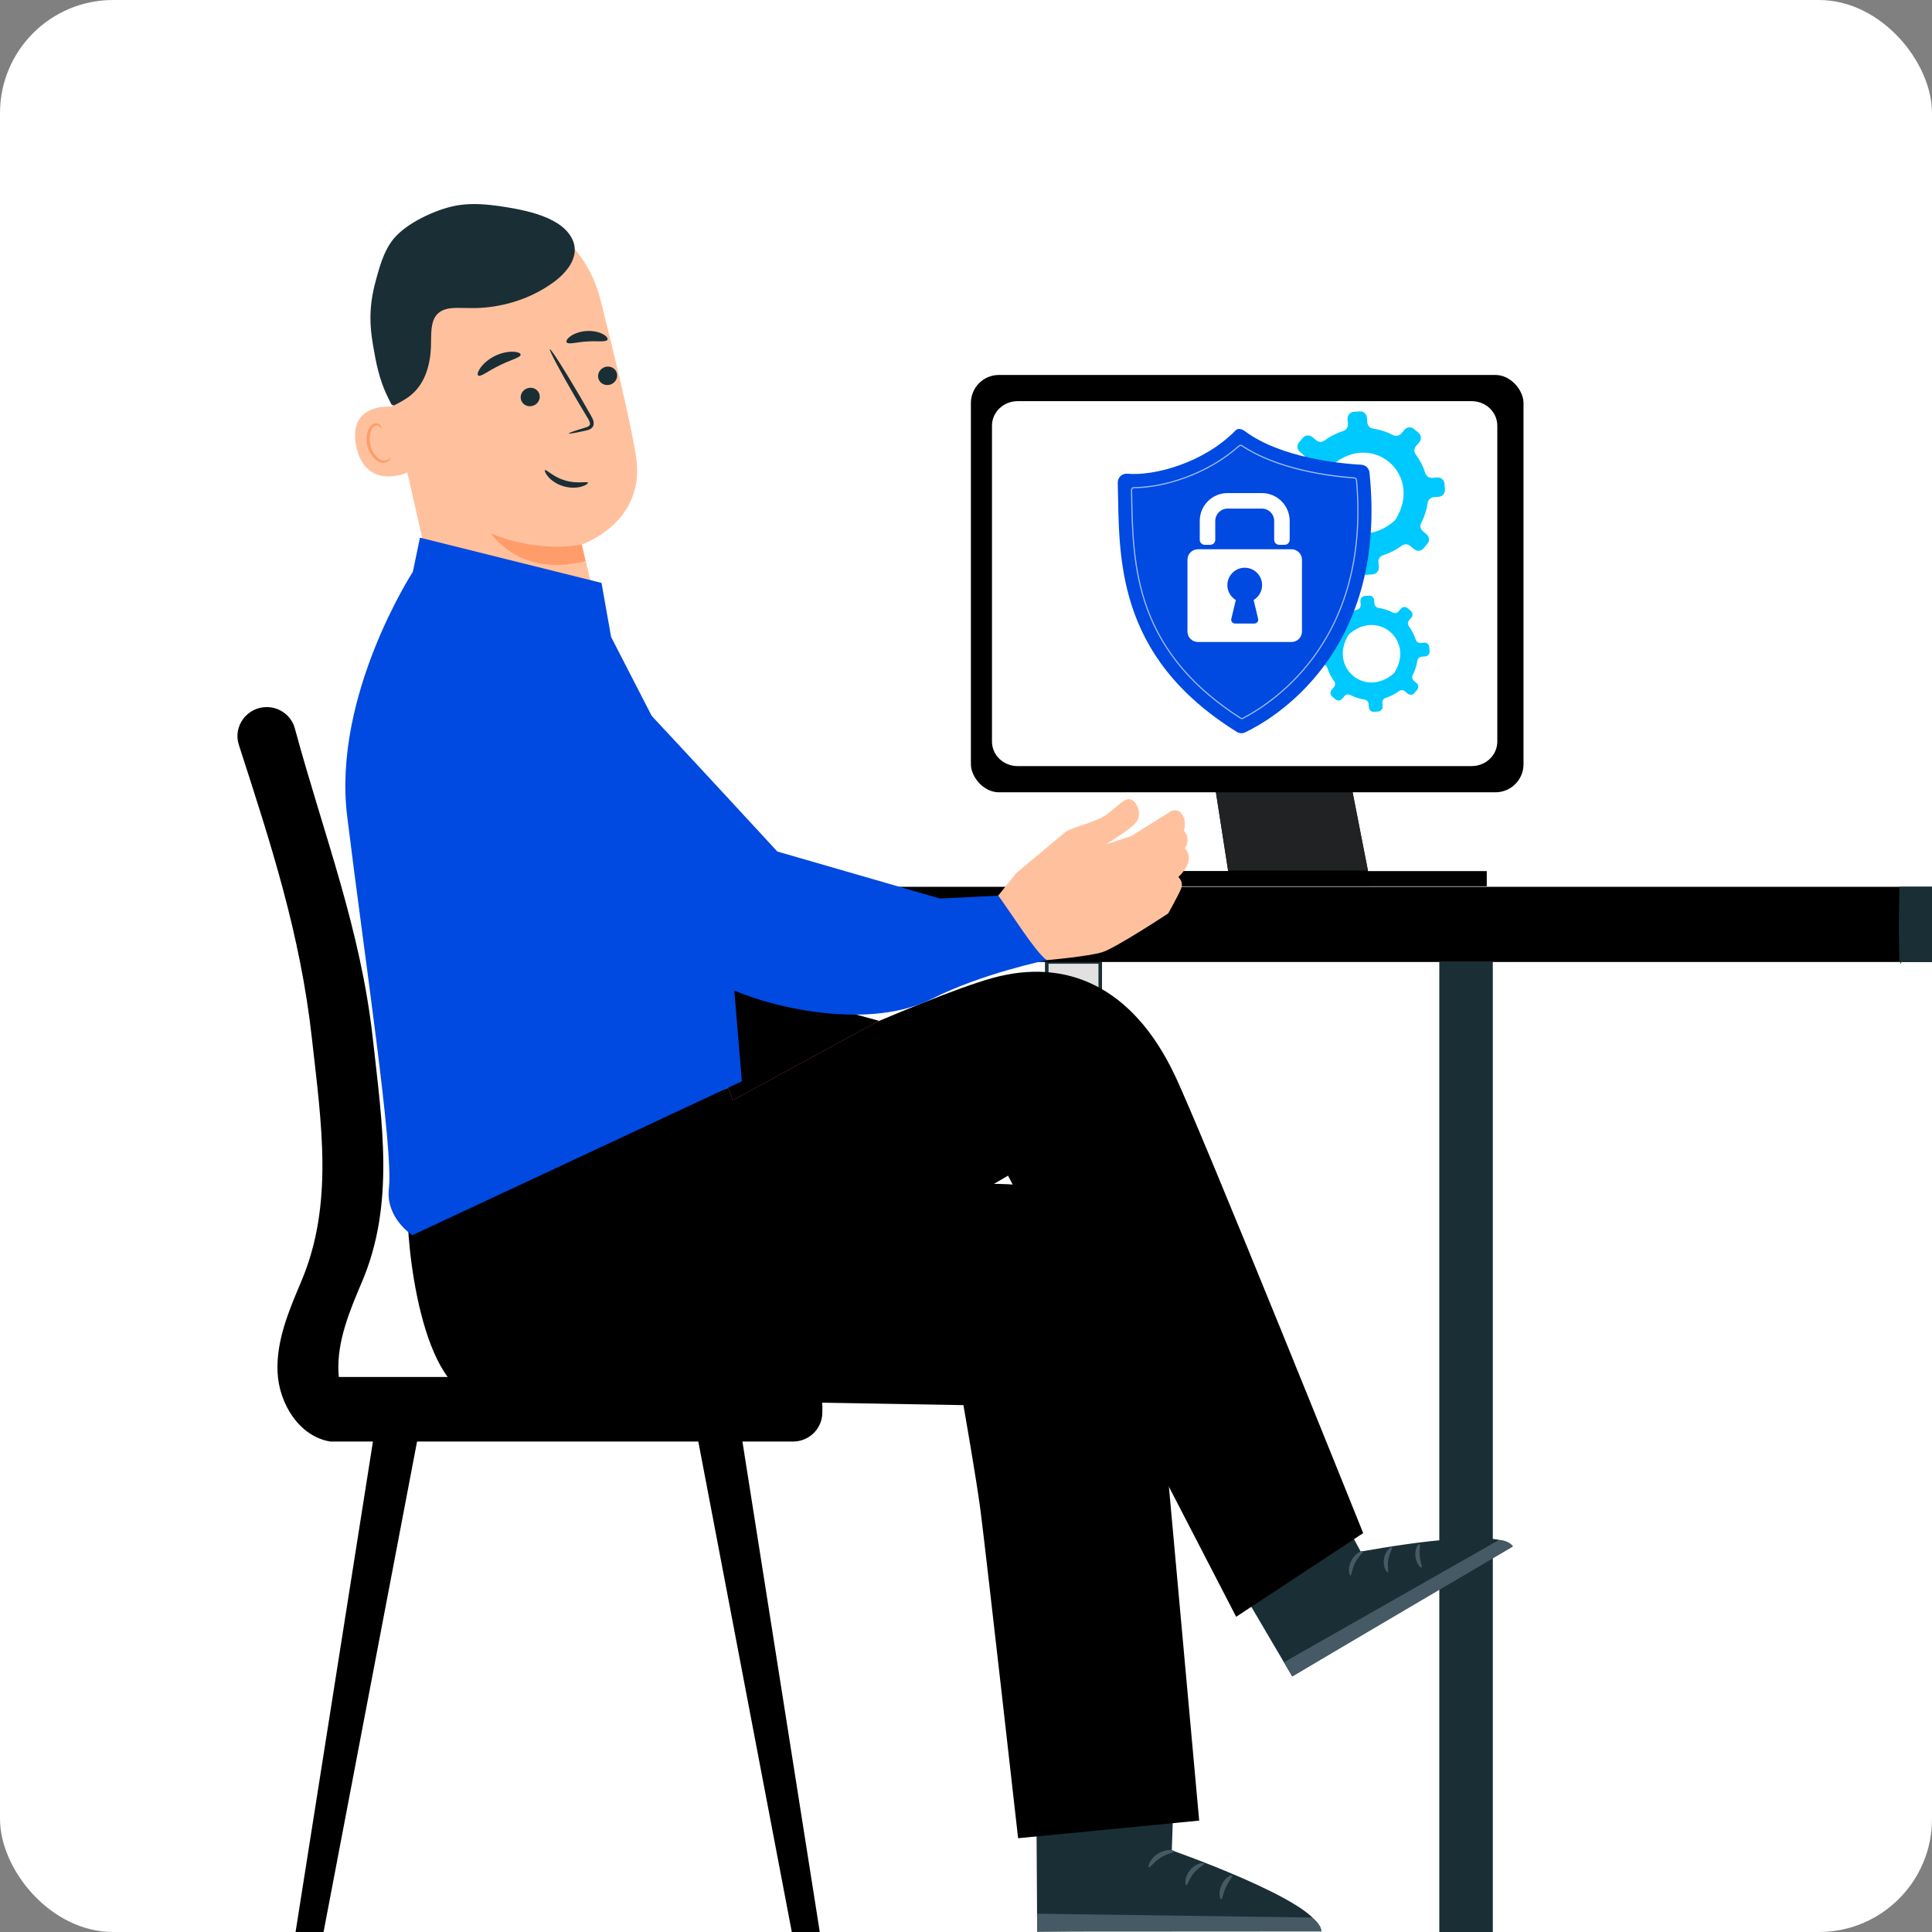 <?xml version="1.0" encoding="UTF-8"?>
<svg id="Capa_2" data-name="Capa 2" xmlns="http://www.w3.org/2000/svg" xmlns:xlink="http://www.w3.org/1999/xlink" viewBox="0 0 3592 3592">
  <rect x="0" y="0" width="3592" height="3592" fill="#808080" stroke="none"/>
  <defs>
    <style>
      .cls-1 {
        fill: #ff9c6a;
      }

      .cls-2 {
        fill: #00c9ff;
      }

      .cls-3 {
        fill: #ff735d;
      }

      .cls-4 {
        fill: #212223;
      }

      .cls-5, .cls-6 {
        fill: #fff;
      }

      .cls-7 {
        fill: none;
      }

      .cls-8 {
        fill: #455a64;
      }

      .cls-9 {
        fill: #1a2e35;
      }

      .cls-10 {
        fill: #ffc19d;
      }

      .cls-6 {
        opacity: .61;
      }

      .cls-11 {
        clip-path: url(#clippath);
      }

      .cls-12 {
        fill: #0049e1;
      }

      .cls-13 {
        fill: #e1e1e1;
      }
    </style>
    <clipPath id="clippath">
      <rect class="cls-7" y="0" width="3592" height="3592" rx="210.21" ry="210.21"/>
    </clipPath>
  </defs>
  <g id="Capa_1-2" data-name="Capa 1">
    <rect class="cls-5" y="0" width="3592" height="3592" rx="210.21" ry="210.21"/>
  </g>
  <g id="Capa_8" data-name="Capa 8">
    <g class="cls-11">
      <g>
        <g>
          <rect x="1805.1" y="697.12" width="1027.43" height="775.93" rx="52.16" ry="52.16"/>
          <polygon points="2233.17 1295.67 2283.42 1619.8 2088.47 1619.8 2088.47 1646.72 2548.72 1646.72 2480.38 1295.67 2233.17 1295.67"/>
          <path class="cls-5" d="M2736.1,1424.34h-844.1c-26.34,0-47.7-20.42-47.7-45.61v-587.28c0-25.19,21.35-45.61,47.7-45.61h844.1c26.34,0,47.7,20.42,47.7,45.61v587.28c0,25.19-21.36,45.61-47.7,45.61Z"/>
        </g>
        <g>
          <g>
            <g>
              <rect class="cls-13" x="1946.12" y="1788.48" width="99.47" height="1687.66"/>
              <path class="cls-9" d="M2045.59,3476.15s-.16-3.07-.23-8.84c-.05-5.96-.13-14.44-.23-25.5-.11-22.54-.27-55.42-.47-97.76-.24-84.95-.58-207.68-1-359.81-.35-304.06-.84-725.46-1.39-1195.75l3.32,3.32c-31.52,0-65.34,0-99.38,0h-.08l3.33-3.33c0,788.9-.95,1458.26-2.27,1687.66l-1.06-1.06c33.31.27,58.01.47,74.63.61,8.14.11,14.25.19,18.56.25,4.13.07,6.28.2,6.28.2,0,0-1.89.13-5.91.2-4.25.06-10.29.14-18.32.24-16.75.14-41.65.34-75.24.61h-1.05s0-1.06,0-1.06c-1.32-229.4-2.27-898.76-2.27-1687.66v-3.33h3.42c34.04,0,67.86,0,99.38,0h3.33v3.33c-.55,471.25-1.04,893.52-1.39,1198.2-.42,151.8-.76,274.26-1,359.03-.2,42.01-.36,74.63-.47,96.99-.1,10.87-.18,19.21-.23,25.06-.08,5.62-.23,8.38-.23,8.38Z"/>
            </g>
            <rect class="cls-9" x="2675.99" y="1788.48" width="99.47" height="1815.15"/>
            <rect x="1529.39" y="1648.77" width="3277.08" height="139.72"/>
          </g>
          <rect class="cls-9" x="3531.28" y="1648.61" width="1275.19" height="139.87"/>
          <path class="cls-9" d="M3533.81,1791.91c-1.84,0-3.33-31.44-3.33-70.21s1.49-70.22,3.33-70.22,3.33,31.43,3.33,70.22-1.49,70.21-3.33,70.21Z"/>
        </g>
      </g>
      <rect x="2012.01" y="1619.56" width="752.22" height="28.23"/>
      <g>
        <path class="cls-10" d="M814.19,1128.3l-105.01-460.67c-32.59-126.33,3.35-251.81,130.54-280.9l13.97-2.35c118.72-19.96,232.84,54.58,262.28,171.3,27.79,110.17,57.23,232.79,66.57,292.92,19.22,123.71-101.03,163.66-101.03,163.66-.27.06,21.85,88.2,29.5,124.14,0,0-11.27,11.89-125.13,37.28-113.91,25.4-171.68-45.39-171.68-45.39Z"/>
        <path class="cls-1" d="M1081.5,1012.26s-77.05,17.64-168.73-20.51c0,0,54.28,83.2,175.6,51.38l-6.87-30.87Z"/>
        <path class="cls-9" d="M1147.12,694.82c1.9,9.25-4.38,18.49-14.01,20.65-9.61,2.15-18.95-3.59-20.84-12.84-1.9-9.25,4.38-18.5,13.99-20.66,9.63-2.15,18.98,3.6,20.87,12.85Z"/>
        <path class="cls-9" d="M1003.21,734.23c1.9,9.26-4.38,18.49-14.01,20.64-9.61,2.15-18.95-3.58-20.84-12.84-1.89-9.25,4.38-18.5,13.99-20.65,9.63-2.16,18.97,3.6,20.86,12.85Z"/>
        <path class="cls-9" d="M1057.53,805.93c-.27-1.06,11.18-5.08,29.88-10.74,4.76-1.31,9.19-3.05,9.44-6.49.55-3.69-2.35-8.57-5.65-13.82-6.53-10.96-13.36-22.44-20.53-34.48-28.72-49.18-50.38-89.94-48.39-91.09,2-1.14,26.89,37.8,55.61,86.98,6.96,12.15,13.62,23.72,19.96,34.81,2.76,5.2,6.96,10.91,5.71,18.59-.69,3.84-3.81,7.07-6.77,8.42-2.95,1.47-5.67,1.98-8.04,2.53-19.06,4.26-30.97,6.36-31.23,5.29Z"/>
        <path class="cls-9" d="M968.02,659.32c0,5.56-18.91,9.76-39.21,19.99-20.51,9.82-35.38,22.22-39.79,18.83-2.02-1.66-.71-7.37,4.5-14.63,5.14-7.23,14.45-15.71,26.68-21.74,12.24-6,24.64-8.19,33.51-7.84,8.93.32,14.25,2.77,14.32,5.38Z"/>
        <path class="cls-9" d="M1129.26,631.88c-3.52,4.71-19.28,1.58-37.75,3.04-18.51.9-33.81,6.01-37.82,1.78-1.77-2.06.29-6.65,6.74-11.38,6.35-4.71,17.31-9.09,30.01-9.9,12.71-.8,24.06,2.15,30.88,6.02,6.92,3.88,9.47,8.17,7.93,10.45Z"/>
        <path class="cls-10" d="M734.41,756.46c-2.26-.56-89.05-10.84-72.17,73.11,16.88,83.95,97.68,49.69,97.35,47.25-.34-2.44-25.18-120.37-25.18-120.37Z"/>
        <path class="cls-1" d="M726.21,850.77c-.43-.19-1.26,1.32-3.5,2.95-2.19,1.59-6.18,3.18-10.88,2.42-9.52-1.47-19.82-14.05-23.27-29.1-1.75-7.6-1.61-15.19-.12-21.76,1.33-6.66,4.44-11.75,8.75-13.44,4.24-1.92,7.93.12,9.44,2.27,1.6,2.12,1.4,3.91,1.87,3.96.28.16,1.52-1.77.15-5.1-.68-1.6-2.07-3.38-4.36-4.6-2.34-1.23-5.47-1.47-8.51-.51-6.38,1.75-11.02,8.88-12.66,16.09-2,7.31-2.33,15.88-.36,24.42,3.94,16.81,15.78,30.9,28.62,31.96,6.21.36,10.78-2.42,12.93-4.91,2.18-2.59,2.25-4.56,1.93-4.66Z"/>
        <path class="cls-9" d="M1093.22,897.43c.55,1.31-3.65,4.8-11.95,7.24-8.22,2.46-20.6,3.18-33.37-.52-12.77-3.73-22.83-10.98-28.45-17.46-5.7-6.51-7.37-11.71-6.2-12.52,2.59-1.94,15.54,13.05,37.8,19.18,22.07,6.76,41.04,1.05,42.18,4.08Z"/>
        <path class="cls-9" d="M2188.03,3169.61l-9.43,270.54s270.45,94.81,273.58,144.99l-523.85,6.19-2.61-422.15,262.31.43Z"/>
        <path class="cls-8" d="M1928.41,3591.33l-.4-33.34,510.78,7.1s16.84,10.25,18.36,25.93l-528.74.31Z"/>
        <path class="cls-8" d="M2183.38,3441.86c-.08,2.58-13,3.77-25.7,12.09-12.92,7.99-19.46,19.18-21.83,18.16-2.38-.5,1.45-15.94,17-25.75,15.46-9.94,31.08-6.87,30.53-4.5Z"/>
        <path class="cls-8" d="M2238.89,3464.75c.59,2.51-10.59,6.91-19.35,17.85-9.08,10.67-11.28,22.49-13.85,22.38-2.43.41-4.23-14.72,6.92-28.1,11.03-13.48,26.23-14.58,26.29-12.12Z"/>
        <path class="cls-8" d="M2270.47,3531.12c-2.35.55-5.96-12.35.66-26.51,6.52-14.2,18.69-19.79,19.79-17.64,1.46,2.12-6.37,9.72-11.63,21.43-5.53,11.57-6.26,22.46-8.82,22.72Z"/>
        <path class="cls-8" d="M2178.65,3379.53c-1.08,2.35-12.93-1.2-27.54-.19-14.62.71-25.98,5.62-27.32,3.41-1.5-1.87,9.58-11.44,26.8-12.38,17.2-1.08,29.32,7.13,28.06,9.16Z"/>
        <path class="cls-9" d="M2414.44,2668.81l115.42,216.05s254.74-48.55,279.96-10.69l-407.24,242.63-193.66-329.26,205.52-118.73Z"/>
        <path class="cls-8" d="M2402.57,3116.77l-15.42-26.22,399.99-227.55s17.72.43,26.02,12.16l-410.59,241.61Z"/>
        <path class="cls-8" d="M2534.37,2884.03c1.11,2.06-8.46,8.85-14.63,21.12-6.48,12.12-6.52,23.85-8.84,24.13-2.09.7-6.1-13.14,1.62-27.87,7.59-14.8,21.21-19.49,21.85-17.38Z"/>
        <path class="cls-8" d="M2588.21,2876.75c1.61,1.69-5.15,10.22-7.04,22.75-2.27,12.48,1.38,22.73-.69,23.81-1.71,1.42-9.99-9.6-7.34-25.14,2.52-15.56,13.91-23.32,15.07-21.42Z"/>
        <path class="cls-8" d="M2643.06,2914.37c-1.59,1.5-10.27-6.96-11.51-21.05-1.35-14.07,5.65-23.98,7.48-22.79,2.11,1-.58,10.5.62,22.05.93,11.57,5.3,20.43,3.41,21.79Z"/>
        <path class="cls-8" d="M2502.38,2837.38c.22,2.33-10.67,4.94-21.64,12.35-11.12,7.19-17.78,16.19-19.84,15.07-2.02-.78,2.31-13.3,15.36-21.86,12.97-8.65,26.19-7.73,26.12-5.56Z"/>
        <path d="M766.61,2245.28c.43-5.62.73-8.76.73-8.76l-.73,8.76Z"/>
        <path d="M758.36,2245.34l602.2-225.38s355.81-166.09,485.17-201.75c138.45-38.17,260.47,17.67,337.66,179.16,52.28,109.36,351.07,853.03,351.07,853.03l-236.19,155.54-424.09-820.15-714.21,415.82s-133.37-2.65-262.3-2.65c-116.53,0-143.39-300.45-139.31-353.63Z"/>
        <path d="M766.61,2245.28s0,.04,0,.06h0v-.06Z"/>
        <path d="M2229.54,3384.89l-83.79-924.11s-14.93-194.65-127.25-233.51c-112.32-38.86-243.64-23.23-243.64-23.23l-629.49,397.3,645.83,11.1s24.27,137.66,31.88,196.84c10.7,83.17,69.81,608.35,69.81,608.35l336.65-32.74Z"/>
        <polygon class="cls-3" points="1340.32 1818.21 1634.05 1897.88 1362.17 2045.69 1322.93 1940.97 1340.32 1818.21"/>
        <polygon points="1340.32 1818.21 1634.05 1897.88 1362.17 2045.69 1322.93 1940.97 1340.32 1818.21"/>
        <path class="cls-12" d="M767.59,1063.13s-149.58,230.1-122.15,454.1c31.65,258.49,86.38,617.83,77.63,692.32-6.46,55.03,43.53,86.97,43.53,86.97l612.7-286.2-35.12-421.49-208.01-404.61-17.84-100.48-337.55-84.13-13.19,63.54Z"/>
        <path class="cls-12" d="M778.34,1307.76c-36.25,151.19,57.4,280.49,189.83,347.62,145.18,73.6,341.96,162.26,393.77,184.92,84.71,37.04,259.24,73.43,370.88,16.66,92.53-47.05,213.3-71.8,213.3-71.8l-90.25-119.98-108.11,5.43-302.62-87.49s-263.54-286.55-338.32-362.77c-83.62-85.22-245.42-79.63-312.04,48.16-4.79,9.19-13.85,28.42-16.45,39.25Z"/>
        <path class="cls-10" d="M1889.08,1623.54s81.3-68.04,91.5-76.44c10.2-8.4,55.86-18.14,75.54-31.8,19.68-13.66,34.4-33.1,46.34-29.06,11.93,4.04,21.37,27.71,10.2,42.08-11.17,14.38-56.69,41.52-56.69,41.52l46.92-15.24,75.11-46.99s12.74-5.96,20.72,7.87c7.98,13.83,2.25,28.84,2.25,28.84,0,0,14.08,13.37,2.13,32.94,0,0,22.84,19.32-12.3,53.39,0,0,10.82,8.69,4.72,22.59-6.09,13.89-23.59,45-23.59,45,0,0-97.51,64.36-122.87,72.17-25.36,7.8-102.92,14.74-102.92,14.74-21.88-15.73-66.56-88.49-90.25-119.98l33.21-41.63Z"/>
        <g>
          <polygon points="548.11 3601.03 599.34 3603.63 775.93 2677.3 695.83 2664.51 548.11 3601.03"/>
          <polygon points="1525.58 3601.03 1474.35 3603.63 1297.77 2677.3 1377.87 2664.51 1525.58 3601.03"/>
          <path d="M629.97,2560.12c-.32-3.05-.61-6.09-.74-9.13-2.6-58.39,21.11-114.35,43.94-168.18,61.2-144.31,37.29-295.13,20.1-450.87-22.74-205.94-91.06-378.55-145.11-577.73-6.36-23.44-27.89-39.58-52.24-39.58h0c-36.56,0-63.09,35.43-51.88,70.12,60.21,186.28,114.45,351.85,136.03,547.19,17.2,155.74,41.11,306.56-20.1,450.87-22.83,53.83-46.55,109.79-43.94,168.18,2.6,58.39,40.16,119.76,98.02,129.11h860.58c29.98,0,54.29-24.23,54.29-54.13v-11.72c0-29.9-24.31-54.13-54.29-54.13h-844.64Z"/>
        </g>
      </g>
      <polygon class="cls-4" points="2260.67 1473.06 2514.55 1473.06 2543.22 1618.47 2283.42 1618.47 2260.67 1473.06"/>
      <path class="cls-2" d="M2686.44,910.28l-.89-11.16c-.55-6.85-6.54-11.96-13.39-11.42l-9.33.74c-5.71.45-11.03-3.05-12.76-8.51-4.07-12.84-10.19-24.69-17.97-35.22-3.41-4.62-3.15-10.98.58-15.35l6.07-7.11c4.46-5.23,3.84-13.08-1.39-17.54l-8.52-7.26c-5.23-4.46-13.09-3.84-17.54,1.39l-6.07,7.12c-3.73,4.37-9.96,5.63-15.06,2.99-11.63-6.02-24.3-10.19-37.63-12.18-5.66-.85-9.95-5.54-10.4-11.24-.34-4.21-.65-8.13-.65-8.13-.64-8.07-6.64-13.17-13.49-12.63l-11.16.89c-6.85.55-11.96,6.54-11.42,13.39l.74,9.32c.45,5.71-3.04,11.03-8.5,12.76-12.85,4.08-24.7,10.2-35.23,17.98-4.61,3.41-10.96,3.15-15.33-.58l-6.2-5.29c-6.16-5.25-14-4.62-18.46.61l-7.27,8.52c-4.46,5.23-3.84,13.08,1.39,17.54l7.11,6.06c4.37,3.73,5.63,9.96,2.99,15.06-6.01,11.62-10.18,24.29-12.17,37.62-.85,5.67-5.54,9.96-11.25,10.42l-9.33.74c-6.85.55-11.96,6.54-11.42,13.39l.89,11.16c.55,6.85,6.54,11.96,13.39,11.42l9.33-.74c5.71-.45,11.03,3.05,12.76,8.51,4.07,12.84,10.19,24.69,17.97,35.22,3.41,4.62,3.15,10.97-.58,15.35l-6.06,7.11c-4.46,5.23-3.83,13.09,1.4,17.54l8.52,7.27c5.23,4.46,13.09,3.83,17.54-1.4l6.06-7.11c3.73-4.37,9.96-5.64,15.07-2.99,11.63,6.02,24.3,10.19,37.64,12.18,5.66.85,9.94,5.54,10.4,11.24.33,4.21.65,8.12.65,8.12.64,8.07,6.64,13.17,13.49,12.62l11.16-.89c6.85-.55,11.96-6.54,11.42-13.39l-.74-9.32c-.45-5.71,3.04-11.02,8.5-12.76,12.84-4.07,24.69-10.19,35.22-17.97,4.62-3.41,10.98-3.15,15.35.57l7.12,6.07c5.23,4.46,13.08,3.83,17.54-1.4l7.26-8.52c4.46-5.23,3.83-13.08-1.39-17.54l-7.12-6.07c-4.37-3.73-5.63-9.96-2.99-15.06,6.01-11.62,10.18-24.29,12.17-37.62.85-5.67,5.54-9.96,11.25-10.42l9.33-.74c6.85-.55,11.96-6.54,11.42-13.39ZM2592.19,968.63c-74.61,64.56-169.99-16.76-118.08-100.66.71-1.15,1.64-2.24,2.66-3.12,74.6-64.46,169.94,16.79,118.08,100.66-.71,1.15-1.64,2.24-2.66,3.12Z"/>
      <path class="cls-2" d="M2657.95,1210.84l-.63-7.93c-.39-4.87-4.65-8.5-9.52-8.12l-6.63.53c-4.06.32-7.84-2.16-9.07-6.05-2.89-9.13-7.24-17.55-12.77-25.03-2.43-3.28-2.24-7.8.41-10.91l4.31-5.05c3.17-3.72,2.73-9.3-.99-12.47l-6.05-5.16c-3.72-3.17-9.3-2.73-12.47.99l-4.31,5.06c-2.65,3.11-7.08,4-10.71,2.13-8.26-4.28-17.27-7.24-26.74-8.66-4.02-.6-7.07-3.94-7.39-7.99-.24-2.99-.46-5.78-.46-5.78-.46-5.73-4.72-9.36-9.59-8.97l-7.93.63c-4.87.39-8.5,4.65-8.12,9.52l.53,6.63c.32,4.06-2.16,7.84-6.04,9.07-9.13,2.9-17.56,7.25-25.04,12.78-3.28,2.42-7.79,2.24-10.89-.41l-4.41-3.76c-4.38-3.73-9.95-3.28-13.12.43l-5.17,6.06c-3.17,3.72-2.73,9.3.99,12.47l5.05,4.31c3.11,2.65,4,7.08,2.13,10.7-4.27,8.26-7.24,17.26-8.65,26.74-.6,4.03-3.94,7.08-8,7.4l-6.63.53c-4.87.39-8.5,4.65-8.12,9.52l.63,7.93c.39,4.87,4.65,8.5,9.52,8.12l6.63-.53c4.06-.32,7.84,2.16,9.07,6.05,2.89,9.13,7.24,17.55,12.77,25.03,2.43,3.28,2.24,7.8-.41,10.91l-4.31,5.06c-3.17,3.72-2.72,9.3.99,12.47l6.06,5.17c3.72,3.17,9.3,2.72,12.47-.99l4.31-5.05c2.65-3.11,7.08-4.01,10.71-2.13,8.26,4.28,17.27,7.24,26.75,8.66,4.02.6,7.07,3.94,7.39,7.99.24,2.99.46,5.77.46,5.77.46,5.73,4.72,9.36,9.59,8.97l7.93-.63c4.87-.39,8.5-4.65,8.12-9.52l-.53-6.63c-.32-4.06,2.16-7.84,6.04-9.07,9.13-2.9,17.55-7.24,25.03-12.77,3.28-2.43,7.8-2.24,10.91.41l5.06,4.31c3.72,3.17,9.3,2.72,12.47-.99l5.16-6.06c3.17-3.72,2.73-9.3-.99-12.47l-5.06-4.31c-3.11-2.65-4-7.08-2.13-10.7,4.27-8.26,7.24-17.26,8.65-26.74.6-4.03,3.94-7.08,8-7.4l6.63-.53c4.87-.39,8.5-4.65,8.12-9.52ZM2590.97,1252.31c-53.03,45.88-120.82-11.92-83.93-71.54.51-.82,1.17-1.59,1.89-2.22,53.02-45.81,120.78,11.93,83.92,71.54-.51.82-1.16,1.59-1.89,2.22Z"/>
      <g>
        <g>
          <path class="cls-12" d="M2083.31,885.09c3.38-3.17,7.96-4.74,12.58-4.33,49.4,4.44,141.58-19.35,201.82-80.99,4.18-4.28,11.81-1.86,16.6,1.72,67,50.07,178.05,60.44,216.6,62.56,7.97.44,14.44,6.62,15.27,14.57,35.06,338.61-185.41,461.32-231.14,482.97-5,2.37-10.88,2.02-15.58-.9-227.89-141.95-218.15-326.56-221.3-463.34-.11-4.64,1.76-9.1,5.14-12.27Z"/>
          <path class="cls-6" d="M2308.88,1337c-1.02,0-2.04-.29-2.92-.85-87.37-55.85-144.31-122.62-174.09-204.13-26.59-72.79-27.89-146.92-29.04-212.32l-.16-8.72c-.03-1.45.52-2.83,1.54-3.86,1.03-1.05,2.4-1.62,3.88-1.62h0c54.11,0,135.32-23.89,194.88-77.27,1.83-1.64,4.54-1.84,6.59-.48,65.45,43.43,158.8,56.07,208.63,59.74,2.65.2,4.74,2.26,4.98,4.92,11.58,132.12-15.9,243.85-81.68,332.07-49.13,65.89-107.38,100.22-130.15,111.92h0c-.77.4-1.61.59-2.46.59ZM2310.32,1334.43l.51.99-.51-.99c22.63-11.63,80.54-45.76,129.39-111.27,65.44-87.77,92.78-198.99,81.25-330.55-.14-1.56-1.37-2.78-2.93-2.9-50.04-3.69-143.82-16.4-209.69-60.11-1.21-.8-2.8-.69-3.88.28-60,53.76-141.83,77.83-196.32,77.83h0c-.92,0-1.74.34-2.34.96-.6.61-.92,1.41-.9,2.27l.16,8.72c1.14,65.23,2.44,139.15,28.91,211.6,29.6,81.03,86.25,147.44,173.2,203.02.95.61,2.17.67,3.17.16Z"/>
        </g>
        <g>
          <path class="cls-5" d="M2388.54,1012.91h-10.31c-5.12,0-9.27-4.15-9.27-9.27v-35.22c0-12.61-10.22-22.83-22.83-22.83h-63.86c-12.61,0-22.83,10.22-22.83,22.83v35.22c0,5.12-4.15,9.27-9.27,9.27h-10.31c-5.12,0-9.27-4.15-9.27-9.27v-35.22c0-28.53,23.13-51.67,51.67-51.67h63.86c28.54,0,51.67,23.13,51.67,51.67v35.22c0,5.12-4.15,9.27-9.27,9.27Z"/>
          <path class="cls-5" d="M2401.31,1021.22h-174.21c-10.68,0-19.33,8.65-19.33,19.33v133.7c0,10.68,8.65,19.33,19.33,19.33h174.21c10.68,0,19.33-8.65,19.33-19.33v-133.7c0-10.67-8.65-19.33-19.33-19.33ZM2339.13,1150.44c1.08,4.5-2.33,8.83-6.96,8.83h-35.92c-4.63,0-8.05-4.33-6.96-8.83l8.38-34.89c-9.9-5.92-16.36-16.97-15.7-29.48.86-16.2,13.99-29.47,30.18-30.48,18.77-1.17,34.35,13.71,34.35,32.23,0,11.79-6.32,22.09-15.75,27.73l8.38,34.89Z"/>
        </g>
      </g>
      <path class="cls-9" d="M732.43,753.76c11.68-5.88,23.4-11.97,33.26-20.63,27.03-23.3,35.53-60.8,35.66-95.23.61-17.68-1.1-39.38,11.01-53.21,13.44-14.29,34.12-12.21,53.43-12.05,11.7.31,23.42.25,35.09-.78,45.85-4,91-19.9,128.2-47.06,23.05-16.67,47.3-44.69,37.2-74.65-17.09-47.68-92.55-59.97-136.94-66.89-24.68-3.42-50-5.6-74.74-2.09-37.4,5.19-91.39,29.59-117.71,57.16-19.67,20.3-28.45,48.15-35.88,74.84-13.6,46.68-15.65,81.68-7.37,129.3,5.16,30.72,11.42,61.82,24.58,89.9,3,6.57,6.24,13.03,9.49,19.49"/>
    </g>
  </g>
</svg>